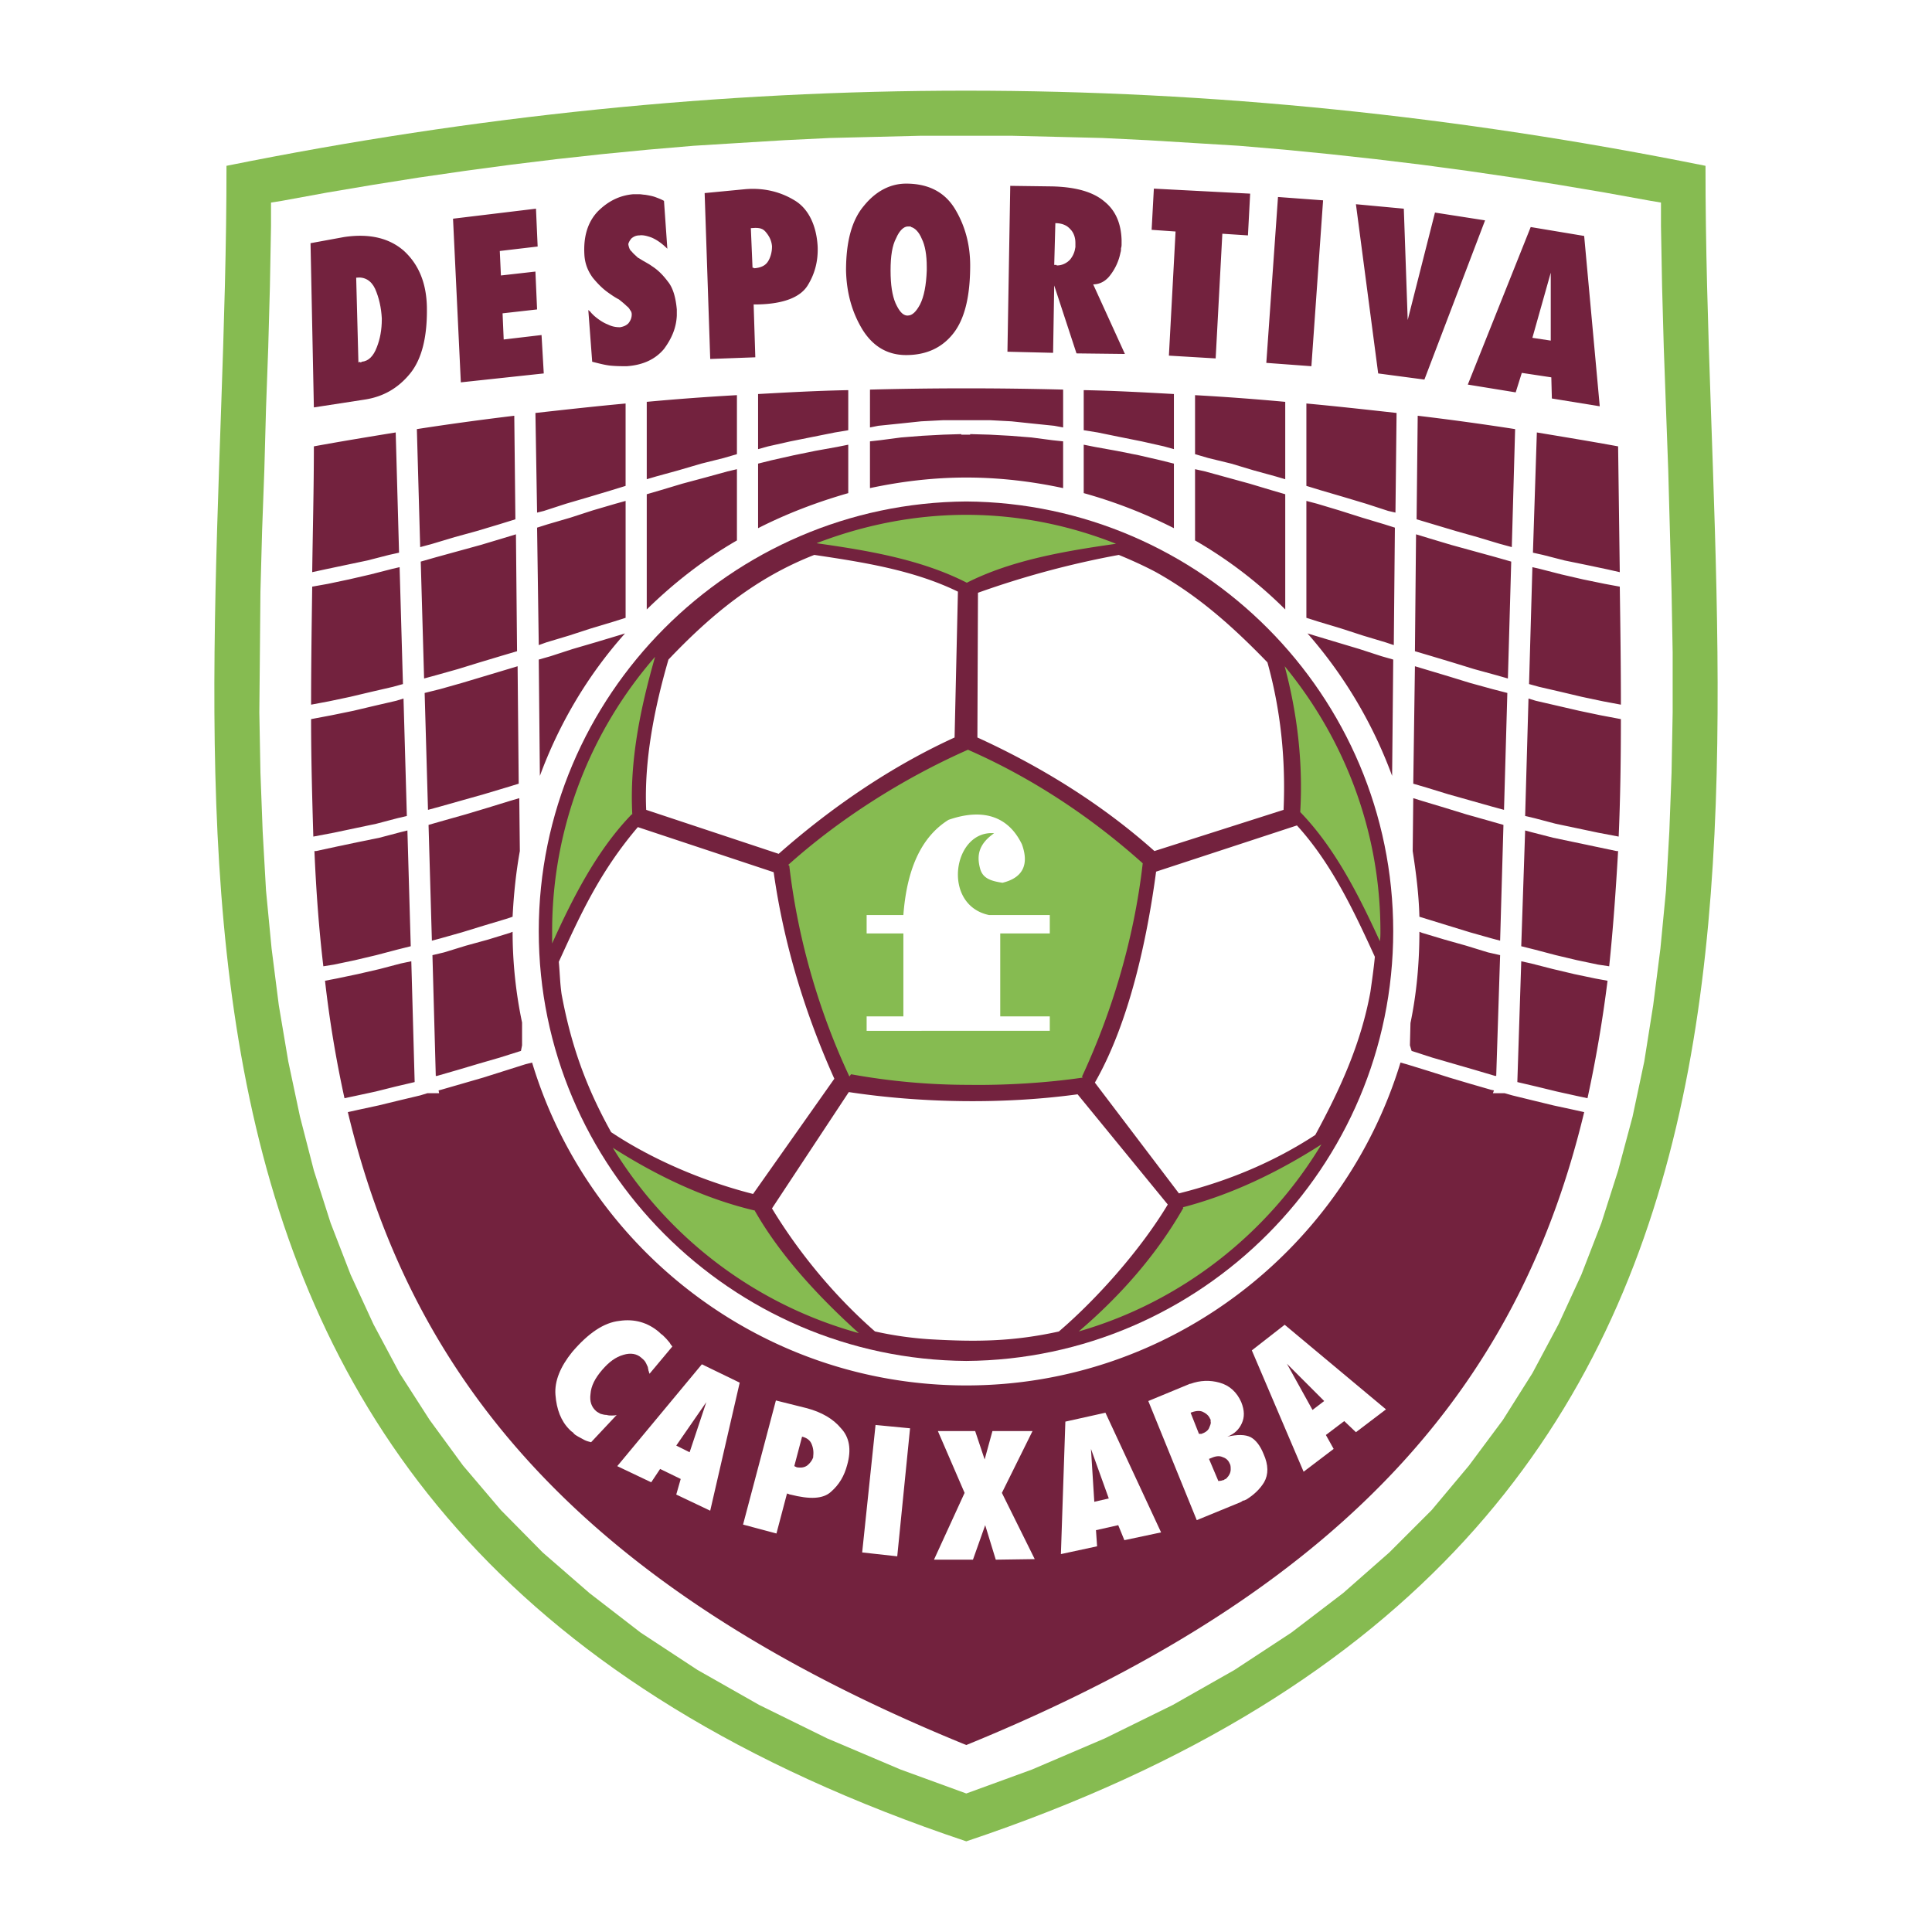 <svg xmlns="http://www.w3.org/2000/svg" width="2500" height="2500" viewBox="0 0 192.756 192.756"><g fill-rule="evenodd" clip-rule="evenodd"><path fill="#fff" d="M0 0h192.756v192.756H0V0z"/><path d="M96.406 183.711c90.581-30.324 73.698-104.021 73.752-167.167-49.594-9.997-97.967-9.997-147.562 0 .056 63.145-16.828 136.843 73.81 167.167z" fill="#86bb51"/><path fill="#fff" d="M96.406 178.936l6.553-2.389 7.275-3.111 6.776-3.332 6.164-3.499 5.666-3.72 5.164-3.944 4.609-4.054 4.221-4.221 3.721-4.443 3.388-4.553 2.944-4.666 2.609-4.889 2.277-4.941 2-5.166 1.666-5.219 1.444-5.389 1.166-5.498.889-5.609.722-5.665.555-5.775.334-5.887.222-5.887.11-5.998v-5.998l-.11-6.054-.167-6.109-.166-6.054-.223-6.109-.221-6.109-.168-6.053-.111-6.054v-2.332l-.998-.167-4.61-.833-4.611-.777-4.555-.723-4.552-.666-4.555-.611-4.607-.556-4.555-.499-4.5-.444-4.553-.389-4.555-.278-4.554-.278-4.553-.222-4.443-.111-4.555-.111h-9.108l-4.498.111-4.555.111-4.554.222-4.553.278-4.499.278-4.554.389-4.555.444-4.553.499-4.554.556-4.555.611-4.609.666-4.555.723-4.609.777-4.554.833-1.055.167v2.332l-.111 6.054-.166 6.053-.222 6.109-.167 6.109-.223 6.054-.167 6.109-.054 6.054-.056 5.998.11 5.998.223 5.887.334 5.887.555 5.775.721 5.665.945 5.609 1.166 5.498 1.388 5.389 1.666 5.219 1.999 5.166 2.277 4.941 2.611 4.889 2.999 4.666 3.332 4.553 3.777 4.443 4.165 4.221 4.666 4.054 5.109 3.944 5.665 3.72 6.165 3.499 6.775 3.332 7.331 3.111 6.554 2.389z"/><path d="M152.941 55.142l.391-11.996c2.664.444 5.385.889 8.107 1.388.057 4.221.111 8.386.166 12.552l-1.221-.277-2.111-.445-2.166-.444-2.166-.556-1-.222zM152.553 68.249l.334-11.663.723.167 2.166.555 2.164.5 2.168.445 1.498.277c.057 3.999.111 7.886.111 11.774l-1.777-.333-2.109-.445-2.111-.5-2.166-.5-1.001-.277zM152.164 81.411l.334-11.718.721.222 2.168.5 2.164.5 2.111.444 2.055.388c0 3.999-.055 7.887-.221 11.719l-2.057-.389-2.109-.445-2.111-.444-2.109-.555-.946-.222zM151.775 94.406l.389-11.551.611.166 2.166.556 2.111.444 2.109.444 2.111.444h.166c-.223 3.888-.5 7.775-.889 11.497l-1.111-.167-2.109-.444-2.111-.5-2.109-.556-1.334-.333zM151.387 107.959v-.057l.389-11.997 1 .223 2.166.555 2.111.5 2.109.443 1.223.223c-.5 3.998-1.166 7.887-2 11.719l-1.055-.223-2-.443-2.055-.5-1.888-.443zM141.334 51.81l.111-10.331c3.277.389 6.498.833 9.719 1.333l-.332 11.773-1.223-.333-2.221-.667-2.166-.611-2.222-.665-1.666-.499zM141.168 64.972l.111-11.663 1.278.389 2.222.666 2.221.611 2.221.611 1.554.444-.332 11.663-1.166-.333-2.222-.61-2.166-.667-2.221-.667-1.5-.444zM141.002 78.189l.166-11.718 1.111.334 2.221.666 2.166.666 2.223.612 1.498.388-.332 11.663-1.223-.333-2.166-.612-2.166-.61-2.166-.666-1.332-.39zM140.945 84.91l.057-5.276.889.277 2.221.667 2.166.667 2.166.611 1.555.444-.332 11.551-.834-.222-2.166-.611-2.166-.666-2.166-.667-.721-.222c-.057-2.222-.335-4.388-.669-6.553zM140.836 104.848l-.168-.557.055-2.221c.611-2.943.891-5.998.891-9.108l.277.111 2.221.666 2.166.611 2.166.666 1.223.278-.389 12.05h-.111l-2.057-.609-2.11-.61-2.109-.611-2.055-.666zM130.338 48.477v-8.22c3 .278 5.998.611 8.998.944l-.111 9.941-.723-.167-2.221-.722-2.223-.667-2.277-.667-1.443-.442zM130.338 61.64V49.977l1.055.277 2.222.667 2.278.722 2.22.666 1.055.334-.109 11.718-.834-.278-2.221-.666-2.223-.722-2.22-.667-1.223-.388zM130.449 63.195l.723.222 2.221.667 2.223.666 2.221.722 1.166.333-.111 11.606a45.335 45.335 0 0 0-8.443-14.216zM119.23 45.312v-5.887c3 .167 5.998.39 8.998.667v7.72l-.945-.278-2.221-.611-2.221-.667-2.277-.555-1.334-.389zM119.23 53.919v-7.108l1 .223 2.223.61 2.221.611 2.221.666 1.334.389v11.497a43.463 43.463 0 0 0-8.999-6.888zM108.123 42.923v-3.999c3 .056 5.998.222 8.998.388v5.499l-1-.278-2.223-.499-2.221-.445-2.166-.444-1.388-.222zM108.123 49.199v-4.832l1.111.222 2.166.39 2.221.443 2.166.5 1.334.333v6.442a48.858 48.858 0 0 0-8.998-3.498zM75.634 44.812v-5.499c2.999-.166 5.998-.333 8.997-.388v3.999l-1.333.223-2.222.444-2.222.445-2.221.499-.999.277zM75.634 52.698v-6.442l1.333-.333 2.222-.5 2.165-.443 2.167-.39 1.11-.222V49.2c-3.11.888-6.165 2.054-8.997 3.498zM64.527 47.811v-7.72c2.999-.277 5.998-.5 8.997-.667v5.887l-1.333.389-2.221.555-2.277.667-2.222.611-.944.278zM64.527 60.807V49.31l1.333-.389 2.221-.666 2.277-.611 2.222-.61.944-.223v7.108c-3.276 1.889-6.276 4.221-8.997 6.888zM53.585 51.143l-.166-9.941c2.999-.333 5.998-.667 8.997-.944v8.22l-1.444.444-2.222.667-2.276.667-2.222.722-.667.165zM53.752 64.361l-.167-11.718 1.056-.334 2.277-.666 2.222-.722 2.277-.667 1-.277V61.64l-1.223.388-2.221.667-2.222.722-2.221.666-.778.278zM53.864 77.412l-.112-11.606 1.167-.333 2.221-.722 2.277-.666 2.221-.667.722-.222c-3.665 4.108-6.553 8.94-8.496 14.216zM41.922 54.586l-.332-11.774c3.221-.5 6.498-.944 9.719-1.333l.111 10.331-1.611.5-2.221.666-2.222.611-2.222.667-1.222.332zM42.312 67.693l-.334-11.663 1.555-.444 2.222-.611 2.222-.611 2.221-.666 1.278-.389.11 11.663-1.5.444-2.221.667-2.165.667-2.167.61-1.221.333zM42.701 80.8l-.334-11.663 1.556-.388 2.165-.612 2.222-.666 2.221-.666 1.111-.334.11 11.718-1.276.39-2.222.666-2.166.61-2.165.612-1.222.333zM43.089 93.851L42.756 82.3l1.555-.444 2.166-.611 2.221-.667 2.167-.667.943-.277.057 5.276c-.389 2.166-.611 4.332-.723 6.554l-.667.222-2.222.667-2.166.666-2.166.611-.832.221zM43.478 107.346l-.333-12.05 1.167-.278 2.166-.666 2.221-.611 2.167-.666.277-.111c0 3.11.334 6.165.944 9.053v2.275l-.111.557-2.11.666-2.11.611-2.055.611-2.111.609h-.112zM31.149 57.085c.056-4.166.166-8.331.166-12.552 2.722-.499 5.443-.944 8.164-1.388l.334 11.996-1 .222-2.167.556-2.11.444-2.11.445-1.277.277zM31.038 70.304c0-3.888.056-7.775.111-11.774l1.555-.277 2.11-.445 2.166-.5 2.166-.555.722-.167.333 11.663-1 .277-2.166.5-2.11.5-2.11.445-1.777.333zM31.26 83.466c-.111-3.832-.223-7.72-.223-11.719l2.055-.388 2.166-.444 2.111-.5 2.166-.5.723-.222.333 11.718-.944.222-2.111.555-2.111.444-2.11.445-2.055.389zM32.26 96.406c-.444-3.721-.723-7.609-.889-11.497h.166l2.055-.444 2.111-.444 2.166-.444 2.111-.556.667-.166.333 11.551-1.333.333-2.111.556-2.111.5-2.11.444-1.055.167zM34.37 109.568a114.541 114.541 0 0 1-1.943-11.719l1.166-.223 2.111-.443 2.166-.5 2.111-.555 1.055-.223.333 11.997v.057l-1.889.443-1.999.5-2.055.443-1.056.223zM96.406 41.924h-2.333l-2.166.111-2.11.223-2.166.222-.833.167V38.87c6.386-.167 12.83-.167 19.271 0v3.777l-.889-.167-2.166-.222-2.109-.223-2.111-.111h-2.388zM86.797 48.699v-4.665l1-.112 2.11-.277 2.11-.167 2.111-.112 1.777-.055v.055h.889v-.055l1.944.055 2.055.112 2.111.167 2.109.277 1.055.112v4.665c-3.109-.667-6.332-1.055-9.663-1.055-3.277 0-6.498.389-9.608 1.055zM96.406 174.102c-39.82-16.217-55.593-37.709-61.702-63.145l1-.223 2.055-.443 2.055-.5 2.109-.502.723-.221h1.167l-.056-.277.222-.057 2.111-.609 2.111-.611 2.11-.666 2.111-.668.667-.166c5.608 18.605 22.937 32.211 43.319 32.211 20.325 0 37.653-13.605 43.319-32.211l.611.166 2.166.668 2.109.666 2.055.611 2.111.609.277.057-.111.277h1.166l.777.221 2.055.502 2.057.5 2.055.443 1 .223c-6.112 25.436-21.885 46.928-61.649 63.145z" fill="#73223e"/><path d="M96.406 135.781c23.436-.166 42.596-19.326 42.596-42.874s-19.16-42.708-42.596-42.875c-23.493.167-42.654 19.327-42.654 42.875s19.161 42.708 42.654 42.874z" fill="#73223e"/><path d="M114.566 139.781l4.164-1.723h.057c.943-.334 1.889-.389 2.887-.111 1 .277 1.723.945 2.166 1.943.334.834.334 1.5.057 2.111s-.723 1.055-1.443 1.334c.998-.223 1.775-.223 2.332.055.5.277.943.834 1.277 1.666.5 1.111.5 2.055.055 2.832-.443.723-1.055 1.277-1.777 1.723-.111.055-.221.109-.334.109-.055.057-.166.113-.275.168l-4.332 1.777-4.834-11.884zM106.291 141.836l3.998-.889 5.553 11.94-3.664.777-.612-1.498-2.22.5.111 1.609-3.611.778.445-13.217zM96.238 148.945l-2.665-6.166h3.72l.945 2.832.778-2.832h3.998l-3.055 6.166 3.277 6.608-3.888.056-1.055-3.443-1.221 3.443h-3.888l3.054-6.664zM87.353 142.17l3.443.332-1.278 12.773-3.499-.388 1.334-12.717zM77.412 139.725l3.109.777c1.444.389 2.611 1.055 3.388 2 .833.889 1.056 2.111.611 3.666-.278 1.055-.778 1.943-1.611 2.666-.778.721-2.11.777-4.055.277H78.8c-.056 0-.056-.057-.112-.057h-.055c-.056 0-.056-.055-.111-.055l-1.055 3.998-3.332-.889 3.277-12.383zM70.025 136.115l3.776 1.832-2.943 12.776-3.388-1.612.445-1.554-2.055-1-.888 1.332-3.389-1.612 8.442-10.162zM58.973 143.891c-.223-.057-.444-.111-.667-.223-.222-.111-.389-.223-.611-.332-.111-.057-.166-.111-.278-.168-.055-.055-.167-.111-.222-.223-.056-.055-.167-.111-.222-.166l-.167-.166c-.833-.832-1.277-2-1.388-3.443-.111-1.389.5-2.832 1.666-4.277 1.61-1.887 3.166-2.943 4.721-3.109 1.5-.223 2.832.166 3.943 1.111.111.111.223.223.389.332l.333.334c.112.111.223.277.334.389.055.111.166.277.277.389l-2.277 2.721c-.055-.111-.055-.221-.111-.332 0-.111-.056-.223-.056-.334-.111-.223-.167-.389-.278-.555-.111-.168-.277-.277-.389-.389-.444-.389-1.055-.5-1.777-.277-.777.221-1.443.721-2.11 1.498-.722.834-1.11 1.611-1.166 2.389-.111.777.111 1.332.555 1.721.112.111.278.168.445.277.222.057.388.111.611.111.167.057.334.057.5.057.167 0 .333 0 .499-.057l-2.554 2.722z" fill="#fff"/><path fill="#73223e" d="M127.506 19.654l4.498.333-1.166 16.55-4.498-.333 1.166-16.55zM117.287 23.097l-2.389-.167.223-4.11 9.608.5-.221 4.166-2.555-.167-.666 12.44-4.666-.278.666-12.384zM100.793 18.542l4.166.055c2.387.056 4.109.556 5.219 1.5 1.111.888 1.666 2.166 1.723 3.832v.389c0 .167 0 .278-.057.444 0 .167 0 .278-.055.444a5.38 5.38 0 0 1-1 2.222c-.445.611-1.055.944-1.721.944l3.164 6.942-4.83-.056-2.223-6.776-.111 6.72-4.555-.111.28-16.549zM84.409 26.984c0-2.833.556-4.999 1.778-6.442 1.166-1.444 2.61-2.222 4.221-2.222 2.277 0 3.888.889 4.887 2.555 1 1.666 1.5 3.554 1.5 5.609 0 3.109-.556 5.387-1.722 6.831-1.111 1.389-2.666 2.11-4.665 2.11-1.833 0-3.277-.833-4.332-2.499-1.056-1.721-1.612-3.665-1.667-5.942zM70.302 19.264l4.055-.389c1.999-.167 3.665.333 4.998 1.167 1.333.833 2.111 2.499 2.222 4.554.056 1.444-.277 2.722-1 3.887-.722 1.167-2.388 1.833-4.942 1.889h-.111-.111-.222l.167 5.276-4.499.166-.557-16.55zM58.695 30.927c.112.111.223.167.278.278l.278.278c.444.389.944.722 1.388.888.444.222.833.278 1.222.278.333-.056.611-.167.833-.389.222-.278.333-.556.333-.889a.63.63 0 0 0-.167-.444 1.053 1.053 0 0 0-.334-.389c-.221-.223-.499-.444-.777-.666-.333-.167-.666-.39-1.055-.667-.555-.389-1.055-.889-1.555-1.499-.445-.611-.777-1.333-.833-2.277-.11-1.833.334-3.277 1.333-4.332 1.055-1.055 2.222-1.61 3.554-1.721h.555c.223 0 .445.055.611.055.333.056.667.111 1 .223.277.11.611.222.888.388l.334 4.776c-.556-.555-1.055-.889-1.556-1.111-.445-.167-.888-.277-1.222-.222-.333 0-.555.11-.777.277a1.473 1.473 0 0 0-.333.555v.111c.055.223.111.5.333.667.167.222.389.389.611.611.222.111.444.277.667.389.276.167.499.278.721.445.611.388 1.111.888 1.611 1.554.5.611.778 1.555.889 2.777v.611c-.056 1.222-.5 2.277-1.278 3.332-.833.999-2.055 1.61-3.721 1.722-.499 0-1 0-1.61-.056-.556-.056-1.166-.222-1.833-.389l-.388-5.164zM30.982 24.263l3.333-.611c2.554-.388 4.554.111 5.998 1.389 1.444 1.333 2.222 3.166 2.277 5.554.056 2.999-.5 5.22-1.667 6.664-1.222 1.5-2.721 2.333-4.553 2.61l-5.055.778-.333-16.384zM45.199 21.819l8.276-.999.167 3.776-3.777.445.111 2.443 3.443-.389.166 3.777-3.443.389.112 2.61 3.776-.445.222 3.832-8.274.889-.779-16.328zM152.719 22.652l5.334.889 1.554 16.994-4.777-.777-.055-2.111-2.945-.444-.609 1.944-4.778-.777 6.276-15.718zM135.281 20.375l4.778.445.388 11.107 2.721-10.719 4.998.778-6.053 15.884-4.611-.612-2.221-16.883z"/><path d="M105.18 26.429h.224c0 .056.055.056.055.056.5 0 .945-.223 1.277-.556.334-.389.5-.833.557-1.277v-.056-.389c0-.5-.168-1-.5-1.333-.334-.389-.834-.611-1.5-.611l-.113 4.166zM88.852 26.984c0 1.444.167 2.499.5 3.276.333.722.667 1.167 1.111 1.222h.111c.444 0 .833-.389 1.222-1.111.389-.778.611-1.889.667-3.388v-.333c0-1.222-.166-2.166-.5-2.832-.277-.667-.666-1.056-1.055-1.167-.055-.056-.055-.056-.111-.056h-.167-.056c-.389 0-.833.389-1.166 1.167-.389.723-.556 1.779-.556 3.222zM75.079 26.707h.111c0 .055.056.055.056.055h.056c.555-.055.999-.221 1.277-.611.277-.388.443-1 .443-1.499v-.112c-.055-.556-.277-1-.666-1.443-.333-.39-.833-.39-1.444-.334l.167 3.944zM35.759 36.147h.055c.056 0 .056-.055.112-.055v.055h.111l.056-.055c.667-.056 1.166-.555 1.5-1.444.333-.833.499-1.777.499-2.777v-.056-.056c-.056-1.055-.277-2.055-.667-2.943-.389-.833-1.055-1.222-1.888-1.11l.222 8.441zM154.719 33.982v-6.775l-1.832 6.497 1.832.278zM124.895 134.727l3.277-2.555 10.107 8.441-2.998 2.278-1.166-1.11-1.832 1.387.776 1.389-2.998 2.277-5.166-12.107z" fill="#fff"/><path fill="#73223e" d="M132.115 139.781l-3.72-3.72 2.554 4.609 1.166-.889zM119.621 143.057h.276c.057-.055.111-.055.111-.055.279-.111.5-.279.611-.5.111-.277.223-.5.166-.666v-.166s0-.057-.055-.113c-.111-.277-.332-.5-.666-.666-.277-.166-.723-.166-1.277.057l.834 2.109zM110.623 149.5l-1.777-4.943.332 5.277 1.445-.334zM79.245 146.277h.055c0 .057.056.057.056.057h.056l.056.055c.388.057.721.057 1.054-.166.278-.223.5-.5.611-.832v-.112c.056-.445 0-.834-.167-1.223s-.5-.611-.944-.721l-.777 2.942zM121.562 147.777s.057 0 .057-.055c.055 0 .055 0 .055.055.111-.055.168-.055.223-.055.111-.057.168-.057.223-.057 0 0 0-.055.055-.055.111-.055.223-.111.279-.223a.804.804 0 0 0 .166-.221c.111-.168.166-.389.166-.557 0-.223 0-.443-.111-.611a1.039 1.039 0 0 0-.666-.609c-.334-.168-.721-.111-1.109.055l-.279.111.941 2.222zM68.803 144.891l1.666-5-2.999 4.334 1.333.666z"/><path d="M107.623 132.838c10.221-2.943 18.828-9.719 24.215-18.66-4.332 2.777-8.941 4.998-13.828 6.275l.055.057c-2.665 4.664-6.276 8.773-10.442 12.328zm30.047-38.931c.055-.333.055-.667.055-1 0-9.997-3.609-19.216-9.553-26.436 1.277 4.776 1.834 9.664 1.555 14.495v.056c3.443 3.555 5.832 8.275 7.943 12.885zm-26.326-39.654c-4.609-1.833-9.662-2.888-14.938-2.888-5.277 0-10.331 1.056-14.94 2.833 5.109.722 10.441 1.61 14.994 3.942 4.499-2.276 9.831-3.165 14.884-3.887zM65.36 65.527c-6.387 7.331-10.274 16.938-10.274 27.38v1.222c2.11-4.665 4.499-9.331 7.942-12.885h.055c-.278-5.276.777-10.496 2.277-15.717zm-4.221 48.985a41.74 41.74 0 0 0 24.547 18.494c-3.943-3.555-7.831-7.721-10.385-12.219h.056c-4.999-1.166-9.775-3.443-14.218-6.275zm46.873-6.998l-.055-.111c2.887-6.221 5.166-13.496 6.053-21.271-4.832-4.333-10.717-8.386-17.438-11.33-6.775 2.999-13.051 7.108-17.938 11.496l.111.055c.889 7.664 3.11 14.885 5.999 21.049l.167-.223a65.713 65.713 0 0 0 11.773 1.057c3.775.055 7.941-.222 11.328-.722z" fill="#86bb51"/><path d="M90.129 91.296c.333-4.388 1.666-7.72 4.498-9.497 3.333-1.166 5.943-.444 7.332 2.444.723 1.999.111 3.333-1.943 3.832-1.057-.166-1.945-.388-2.223-1.388-.389-1.389-.111-2.499 1.389-3.555-4.109-.333-5.276 7.165-.5 8.164h6.055v1.833h-4.943v8.275h4.943v1.443H86.464v-1.443h3.666v-8.275h-3.666v-1.833h3.665zM115.232 57.03c4.332 2.389 7.83 5.554 11.219 9.053 1.332 4.776 1.832 9.719 1.611 14.717l-12.885 4.11c-5.221-4.665-11.33-8.442-17.662-11.33l.057-14.439a90.266 90.266 0 0 1 14.051-3.777c1.221.5 2.443 1.055 3.609 1.666zM66.693 65.805c-1.389 4.775-2.444 10.052-2.222 14.995l13.218 4.387c5.221-4.609 11.218-8.719 17.55-11.607l.333-14.551c-4.443-2.166-9.497-2.943-14.329-3.666-5.831 2.278-10.274 5.943-14.55 10.442zM56.029 99.184c.945 5.107 2.444 9.273 4.943 13.771 4.166 2.777 9.33 4.943 14.162 6.166l8.108-11.496c-2.943-6.555-5.054-13.496-6.053-20.605l-13.551-4.499c-3.832 4.499-5.776 8.831-7.886 13.44.111 1.166.111 2.055.277 3.223zM92.739 133.617c4.722.277 8.349.227 12.903-.773 3.889-3.332 8.201-8.225 10.867-12.668l-8.998-10.996c-7.33 1-15.494.887-22.825-.223l-7.665 11.607c2.722 4.498 6.332 8.83 10.275 12.273a35.56 35.56 0 0 0 5.443.78zM136.725 98.961c-.943 5.164-2.998 9.664-5.498 14.273-4.166 2.721-8.719 4.609-13.605 5.83l-8.387-11.051c3.443-5.998 5.221-14.385 6.109-21.049l14.051-4.61c3.443 3.777 5.664 8.497 7.775 13.106-.111 1.168-.279 2.335-.445 3.501z" fill="#fff"/></g></svg>